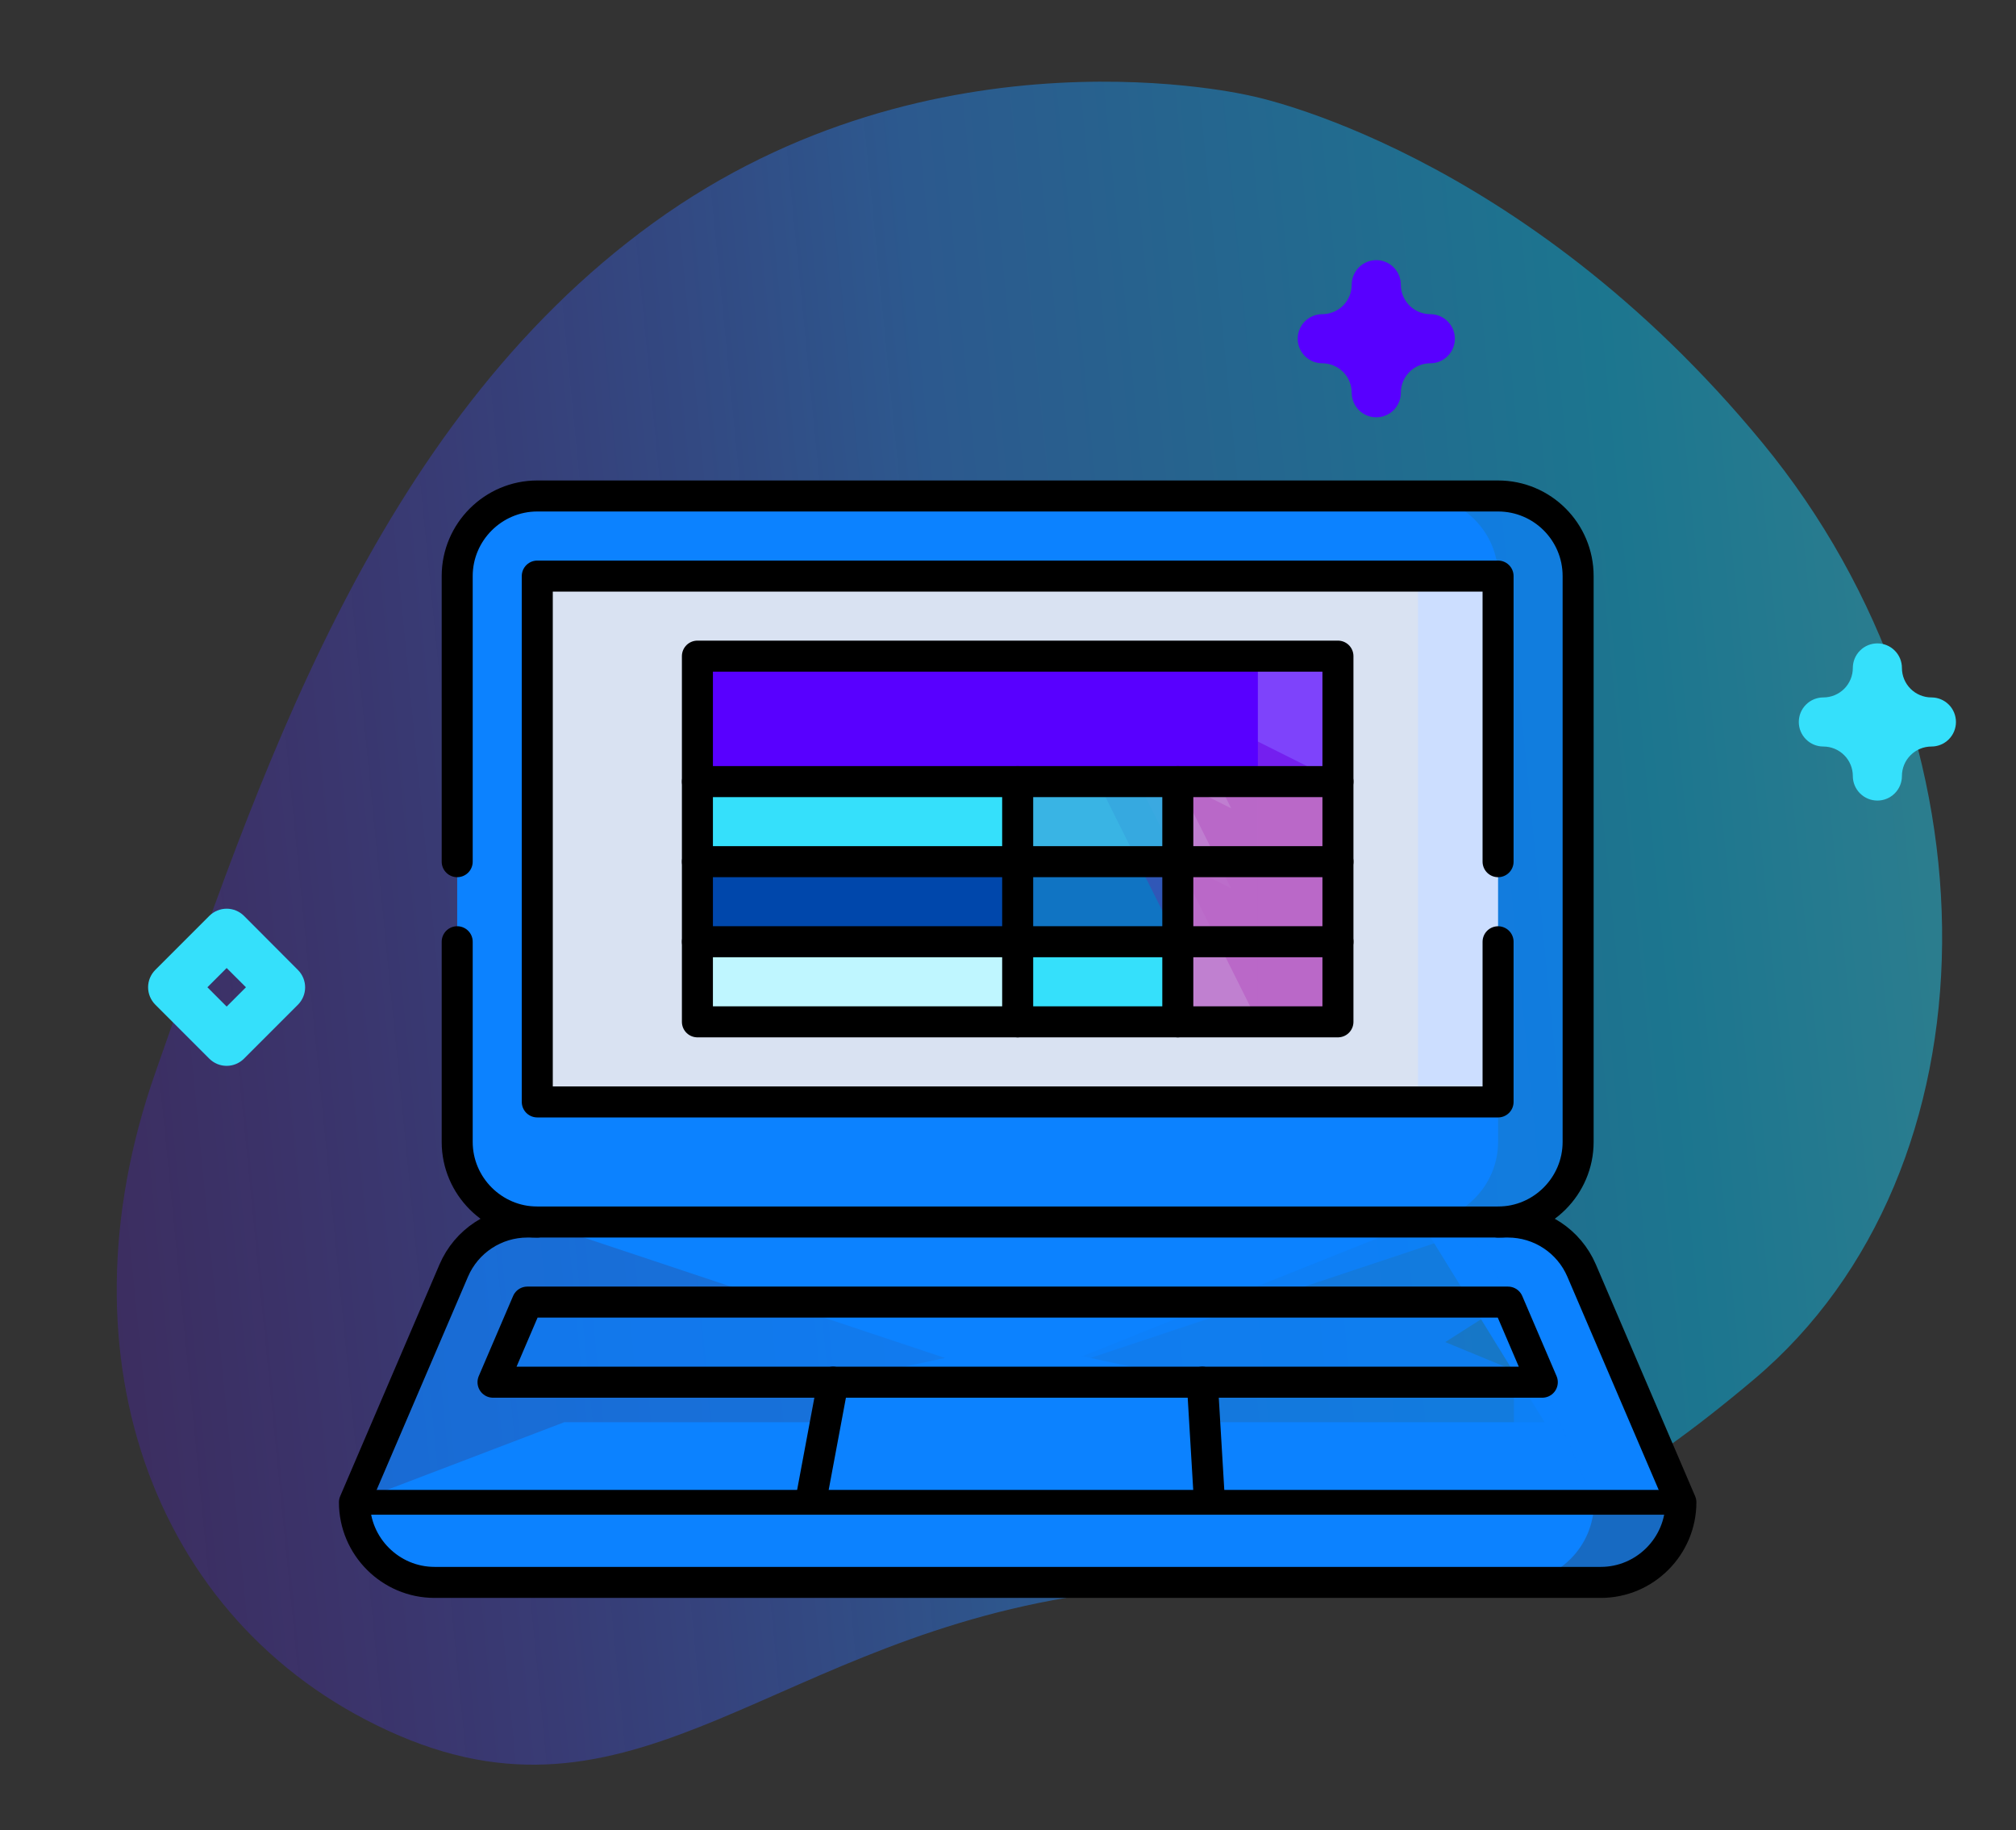 <svg width="65" height="59" viewBox="0 0 65 59" fill="none" xmlns="http://www.w3.org/2000/svg">
<rect x="0" y="0" width="65" height="59" fill="#333333" stroke="none"/>
<path d="M40.341 3.092C40.341 3.092 30.148 0.613 21.074 7.178C12 13.744 8.273 25.296 5.009 34.579C1.744 43.862 5.082 52.615 12.874 55.953C20.666 59.292 25.054 52.726 35.353 51.362C45.652 49.998 48.59 51.186 56.561 44.459C64.532 37.733 64.65 23.79 56.834 14.287C49.018 4.786 40.341 3.092 40.341 3.092Z" fill="url(#paint0_linear_661_2946)" fill-opacity="0.45"/>
<path d="M48.301 15.989H45.719L32.812 44.558L48.301 39.395C49.721 39.395 50.883 38.233 50.883 36.813V18.57C50.883 17.151 49.721 15.989 48.301 15.989Z" fill="#0C82FF" fill-opacity="0.7"/>
<path d="M48.301 36.813V35.523L37.978 27.047L48.301 18.57C48.301 17.151 47.139 15.989 45.719 15.989H17.323C15.903 15.989 14.741 17.151 14.741 18.57V36.813C14.741 38.233 15.903 39.395 17.323 39.395L32.812 44.558L45.719 39.395C47.139 39.395 48.301 38.233 48.301 36.813Z" fill="#0C82FF"/>
<path d="M45.719 18.571L33.371 27.047L45.719 35.523H48.301V18.571H45.719Z" fill="#CCDEFF"/>
<path d="M45.719 18.571H17.323V35.523H45.719V18.571Z" fill="#D9E2F2"/>
<path d="M37.975 27.778L40.556 32.941H43.138V30.36L37.975 27.778Z" fill="#BA68C8"/>
<path d="M35.393 27.778L37.975 32.941H40.556V27.778H35.393Z" fill="#BA68C8" fill-opacity="0.8"/>
<path d="M30.23 27.778L32.812 32.941H37.975V27.778H30.23Z" fill="#35E0FB"/>
<path d="M25.067 27.778L22.486 30.36V32.941H32.812V27.778H25.067Z" fill="#BFF6FF"/>
<path d="M37.975 25.197L40.556 30.36H43.138V27.778L37.975 25.197Z" fill="#BA68C8"/>
<path d="M35.393 25.197L37.975 30.36H40.556V25.197H35.393Z" fill="#BA68C8" fill-opacity="0.8"/>
<path d="M30.23 25.197L32.812 30.36H37.975V25.197H30.23Z" fill="#0047AB" fill-opacity="0.7"/>
<path d="M25.067 25.197L22.486 27.778V30.36H32.812V25.197H25.067Z" fill="#0047AB"/>
<path d="M37.975 22.615L40.556 27.778H43.138V25.196L37.975 22.615Z" fill="#BA68C8"/>
<path d="M35.393 22.615L37.975 27.778H40.556V22.615H35.393Z" fill="#BA68C8" fill-opacity="0.08"/>
<path d="M30.23 22.615L32.812 27.778H37.975V22.615H30.23Z" fill="#35E0FB" fill-opacity="0.6"/>
<path d="M25.067 22.615L22.486 25.196V27.778H32.812V22.615H25.067Z" fill="#35E0FB"/>
<path d="M40.556 21.152L32.812 23.174L40.556 25.197H43.138V21.152H40.556Z" fill="#5800FF" fill-opacity="0.7"/>
<path d="M40.556 21.152H22.486V25.197H40.556V21.152Z" fill="#5800FF"/>
<path d="M48.812 44.558V51.012H51.614C53.04 51.012 54.195 49.856 54.195 48.43L48.812 44.558Z" fill="#0C82FF" fill-opacity="0.7"/>
<path d="M18.19 45.849L11.428 48.43C11.428 49.856 12.584 51.012 14.01 51.012H48.812C50.238 51.012 51.394 49.856 51.394 48.43V45.849H18.19Z" fill="#0C82FF"/>
<path d="M50.993 40.959C50.587 40.01 49.654 39.395 48.621 39.395H45.819L51.394 48.43H54.195L50.993 40.959Z" fill="#0C82FF"/>
<path d="M48.192 40.959L48.621 41.976L46.598 43.265L49.733 44.558L51.394 48.43H39.266L32.815 45.849L26.358 48.43H11.428L14.63 40.959C15.036 40.01 15.97 39.395 17.003 39.395H45.819C46.852 39.395 47.785 40.01 48.192 40.959Z" fill="#0C82FF" fill-opacity="0.7"/>
<path d="M38.765 44.558L32.812 43.267L26.859 44.558L26.358 48.43H39.266L38.765 44.558Z" fill="#0C82FF"/>
<path d="M49.733 44.558L48.621 41.976L17.003 41.976L15.896 44.558H49.733Z" fill="#0C82FF" fill-opacity="0.5"/>
<path d="M14.741 30.359V36.813C14.741 38.233 15.903 39.395 17.323 39.395" stroke="black" stroke-miterlimit="10" stroke-linecap="round" stroke-linejoin="round"/>
<path d="M48.301 39.395C49.721 39.395 50.882 38.233 50.882 36.813V18.57C50.882 17.145 49.727 15.989 48.301 15.989H17.323C15.903 15.989 14.741 17.151 14.741 18.57V27.778" stroke="black" stroke-miterlimit="10" stroke-linecap="round" stroke-linejoin="round"/>
<path d="M48.301 27.778V18.571H17.323V35.523H48.301V30.36" stroke="black" stroke-miterlimit="10" stroke-linecap="round" stroke-linejoin="round"/>
<path d="M43.138 21.152H22.486V32.941H43.138V21.152Z" stroke="black" stroke-miterlimit="10" stroke-linecap="round" stroke-linejoin="round"/>
<path d="M22.486 30.359H43.138" stroke="black" stroke-miterlimit="10" stroke-linecap="round" stroke-linejoin="round"/>
<path d="M22.486 27.778H43.138" stroke="black" stroke-miterlimit="10" stroke-linecap="round" stroke-linejoin="round"/>
<path d="M22.486 25.197H43.138" stroke="black" stroke-miterlimit="10" stroke-linecap="round" stroke-linejoin="round"/>
<path d="M37.975 25.197V32.941" stroke="black" stroke-miterlimit="10" stroke-linecap="round" stroke-linejoin="round"/>
<path d="M32.812 25.197V32.941" stroke="black" stroke-miterlimit="10" stroke-linecap="round" stroke-linejoin="round"/>
<path d="M48.621 39.395H17.003C15.97 39.395 15.037 40.01 14.63 40.959L11.428 48.43C11.428 49.85 12.59 51.012 14.01 51.012H51.614C53.034 51.012 54.195 49.85 54.195 48.43L50.994 40.959C50.587 40.01 49.654 39.395 48.621 39.395Z" stroke="black" stroke-miterlimit="10" stroke-linecap="round" stroke-linejoin="round"/>
<path d="M38.989 48.302L38.765 44.558" stroke="black" stroke-miterlimit="10" stroke-linecap="round" stroke-linejoin="round"/>
<path d="M26.859 44.558L26.159 48.302" stroke="black" stroke-miterlimit="10" stroke-linecap="round" stroke-linejoin="round"/>
<path d="M11.428 48.43H54.195" stroke="black" stroke-width="0.8" stroke-miterlimit="10" stroke-linecap="round" stroke-linejoin="round"/>
<path d="M49.727 44.558L48.621 41.976L17.003 41.976L15.896 44.558H49.727Z" stroke="black" stroke-miterlimit="10" stroke-linecap="round" stroke-linejoin="round"/>
<path d="M7.308 34.36C7.204 34.36 7.101 34.34 7.005 34.3C6.909 34.26 6.822 34.202 6.748 34.128L5.007 32.387C4.859 32.238 4.775 32.037 4.775 31.827C4.775 31.617 4.859 31.416 5.007 31.267L6.748 29.526C6.897 29.378 7.098 29.294 7.308 29.294C7.518 29.294 7.719 29.378 7.868 29.526L9.606 31.269C9.755 31.418 9.838 31.619 9.838 31.829C9.838 32.039 9.755 32.24 9.606 32.389L7.865 34.13C7.717 34.277 7.517 34.36 7.308 34.36ZM6.687 31.827L7.308 32.449L7.93 31.827L7.308 31.206L6.687 31.827Z" fill="#35E0FB"/>
<path d="M60.531 25.808C60.321 25.808 60.119 25.725 59.971 25.576C59.822 25.428 59.739 25.227 59.739 25.017C59.739 24.765 59.639 24.523 59.461 24.345C59.282 24.166 59.041 24.066 58.789 24.066C58.579 24.066 58.377 23.983 58.229 23.834C58.08 23.686 57.997 23.485 57.997 23.275C57.997 23.065 58.08 22.863 58.229 22.715C58.377 22.566 58.579 22.483 58.789 22.483C59.041 22.483 59.282 22.383 59.461 22.205C59.639 22.026 59.739 21.785 59.739 21.533C59.739 21.323 59.822 21.121 59.971 20.973C60.119 20.824 60.321 20.741 60.531 20.741C60.741 20.741 60.942 20.824 61.09 20.973C61.239 21.121 61.322 21.323 61.322 21.533C61.322 21.785 61.422 22.026 61.601 22.205C61.779 22.383 62.021 22.483 62.273 22.483C62.483 22.483 62.684 22.566 62.833 22.715C62.981 22.863 63.064 23.065 63.064 23.275C63.064 23.485 62.981 23.686 62.833 23.834C62.684 23.983 62.483 24.066 62.273 24.066C62.021 24.066 61.779 24.166 61.601 24.345C61.422 24.523 61.322 24.765 61.322 25.017C61.322 25.227 61.239 25.428 61.09 25.576C60.942 25.725 60.741 25.808 60.531 25.808Z" fill="#35E0FB"/>
<path d="M44.374 13.453C44.164 13.453 43.963 13.37 43.814 13.222C43.666 13.073 43.582 12.872 43.582 12.662C43.582 12.41 43.482 12.168 43.304 11.99C43.126 11.812 42.884 11.711 42.632 11.711C42.528 11.711 42.425 11.691 42.329 11.651C42.233 11.611 42.146 11.553 42.072 11.479C41.999 11.406 41.941 11.319 41.901 11.223C41.861 11.127 41.84 11.024 41.84 10.92C41.84 10.816 41.861 10.713 41.901 10.617C41.941 10.521 41.999 10.433 42.072 10.36C42.146 10.286 42.233 10.228 42.329 10.188C42.425 10.149 42.528 10.128 42.632 10.128C42.884 10.128 43.126 10.028 43.304 9.85C43.482 9.671 43.582 9.43 43.582 9.178C43.582 8.968 43.666 8.766 43.814 8.618C43.963 8.469 44.164 8.386 44.374 8.386C44.584 8.386 44.785 8.469 44.934 8.618C45.082 8.766 45.166 8.968 45.166 9.178C45.166 9.43 45.266 9.671 45.444 9.85C45.622 10.028 45.864 10.128 46.116 10.128C46.22 10.128 46.323 10.149 46.419 10.188C46.515 10.228 46.602 10.286 46.676 10.36C46.749 10.433 46.808 10.521 46.848 10.617C46.887 10.713 46.908 10.816 46.908 10.92C46.908 11.024 46.887 11.127 46.848 11.223C46.808 11.319 46.749 11.406 46.676 11.479C46.602 11.553 46.515 11.611 46.419 11.651C46.323 11.691 46.22 11.711 46.116 11.711C45.864 11.711 45.622 11.812 45.444 11.99C45.266 12.168 45.166 12.41 45.166 12.662C45.166 12.872 45.082 13.073 44.934 13.222C44.785 13.37 44.584 13.453 44.374 13.453Z" fill="#5800FF"/>
<defs>
<linearGradient id="paint0_linear_661_2946" x1="5.666" y1="60.891" x2="88.587" y2="52.709" gradientUnits="userSpaceOnUse">
<stop stop-color="#5A1EFA" stop-opacity="0.51"/>
<stop offset="0.346" stop-color="#2487FE"/>
<stop offset="0.609" stop-color="#00C7FF"/>
<stop offset="0.942" stop-color="#6BFCFD"/>
</linearGradient>
</defs>
</svg>
